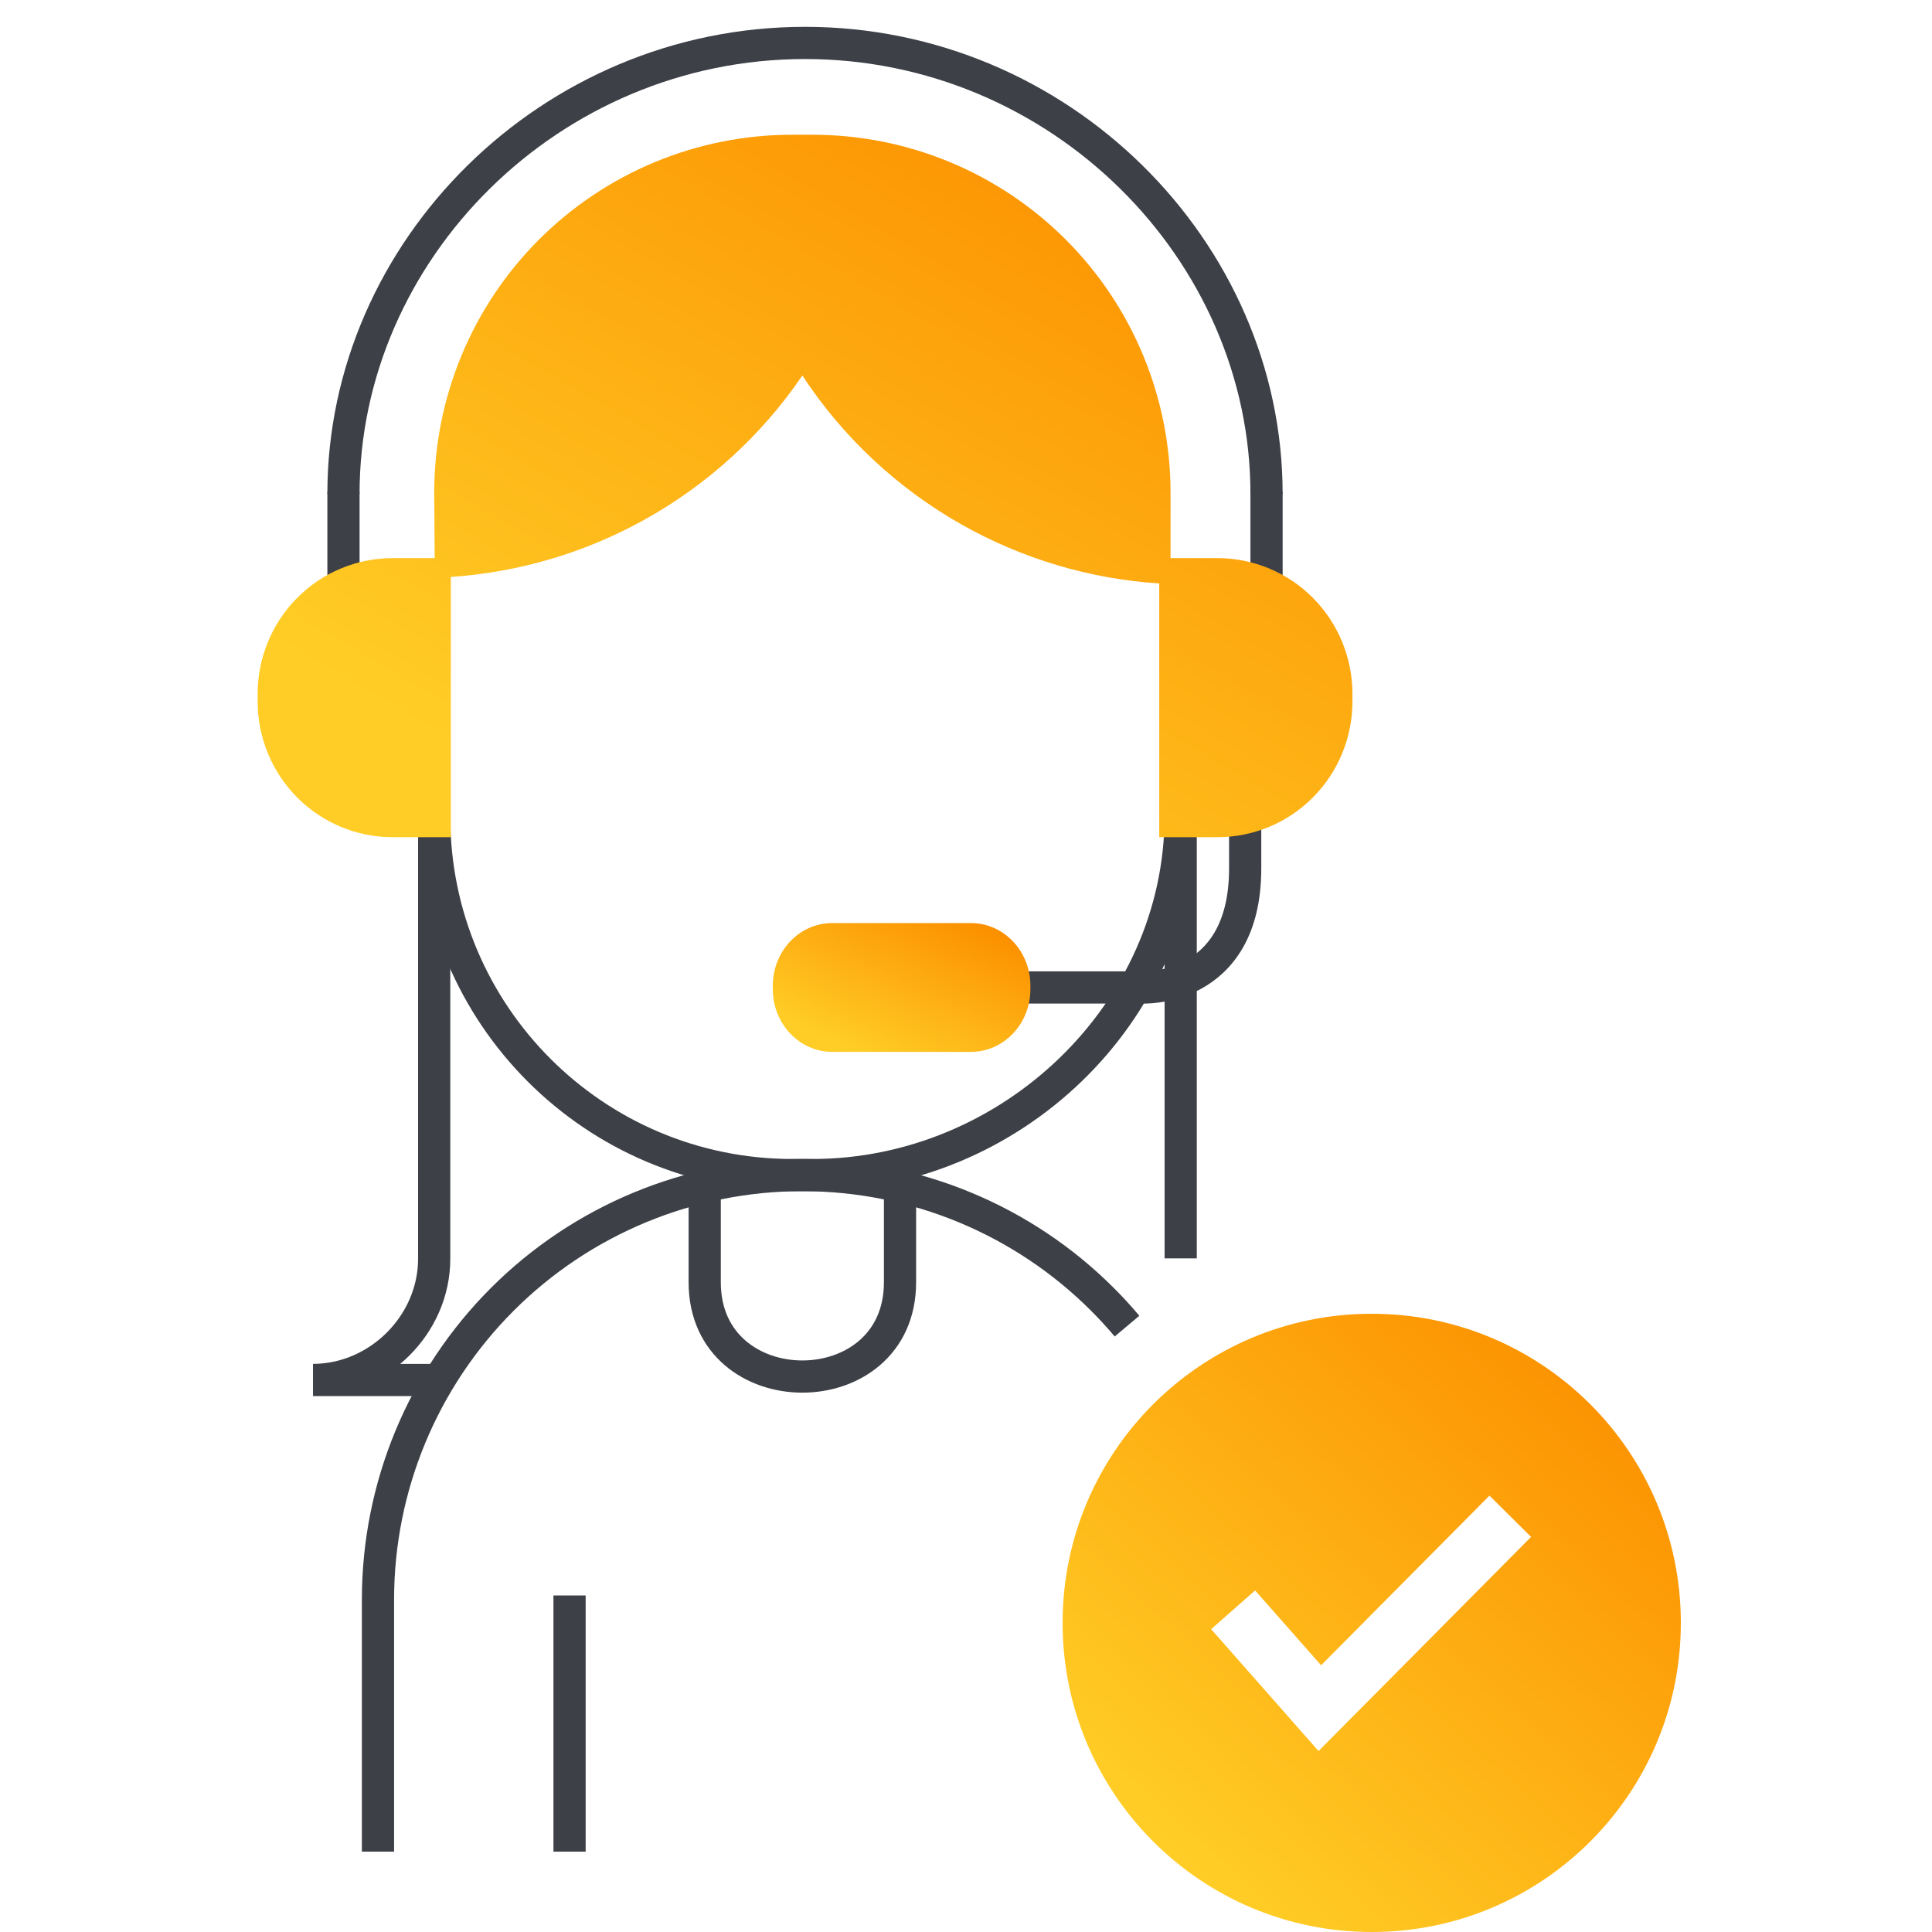 <svg width="90" height="90" viewBox="0 0 90 90" fill="none" xmlns="http://www.w3.org/2000/svg">
<g clip-path="url(#clip0_5854_32441)">
<path d="M20.174 64.284H14.581C17.621 64.284 20.226 61.708 20.226 58.638V33.019M55.001 58.619V33" stroke="#3D4046" stroke-width="1.5" stroke-miterlimit="10"/>
<path d="M16 29V22.918M59 22.918V28.815" stroke="#3D4046" stroke-width="1.5" stroke-miterlimit="10"/>
<path d="M55 38C55 47.216 47.057 54.74 37.842 54.74H36.913C27.697 54.74 20.227 47.269 20.227 38.053" stroke="#3D4046" stroke-width="1.5" stroke-miterlimit="10"/>
<path d="M17.608 86.256V74.508C17.608 69.265 19.691 64.237 23.399 60.529C27.106 56.822 32.135 54.739 37.377 54.739C42.621 54.739 47.649 56.822 51.356 60.529C51.757 60.93 52.139 61.346 52.501 61.776" stroke="#3D4046" stroke-width="1.5" stroke-miterlimit="10"/>
<path d="M41.926 55.373V59.735C41.926 65.589 32.828 65.589 32.828 59.735V55.373" stroke="#3D4046" stroke-width="1.5" stroke-miterlimit="10"/>
<path d="M26.532 86.257V74.323" stroke="#3D4046" stroke-width="1.5" stroke-miterlimit="10"/>
<path d="M47.736 46H53.19C53.19 46 58.005 46.25 58.005 40.455V38" stroke="#3D4046" stroke-width="1.5" stroke-miterlimit="10"/>
<path d="M45.232 43H38.768C37.239 43 36 44.307 36 45.919V46.081C36 47.693 37.239 49 38.768 49H45.232C46.761 49 48 47.693 48 46.081V45.919C48 44.307 46.761 43 45.232 43Z" fill="url(#paint0_linear_5854_32441)"/>
<path d="M54.002 27.18C50.761 26.969 47.608 26.028 44.778 24.425C41.796 22.736 39.258 20.36 37.377 17.494C35.466 20.301 32.919 22.616 29.944 24.253C27.187 25.77 24.135 26.664 21.002 26.876V39H18.287C16.62 39 15.022 38.334 13.843 37.148C12.664 35.962 12.002 34.353 12.002 32.676V32.324C12.002 30.646 12.664 29.038 13.843 27.852C15.022 26.666 16.62 26 18.287 26H20.249L20.227 22.948C20.227 18.527 21.983 14.286 25.109 11.16C28.236 8.034 32.476 6.277 36.897 6.277H37.858C40.047 6.277 42.215 6.709 44.237 7.546C46.26 8.384 48.098 9.612 49.646 11.16C51.194 12.708 52.422 14.546 53.259 16.568C54.097 18.591 54.528 20.759 54.528 22.948V26H56.717C58.383 26 59.982 26.666 61.161 27.852C62.34 29.038 63.002 30.646 63.002 32.324V32.676C63.002 34.353 62.34 35.962 61.161 37.148C59.982 38.334 58.383 38.999 56.717 38.999H54.002V27.18Z" fill="url(#paint1_linear_5854_32441)"/>
<path fill-rule="evenodd" clip-rule="evenodd" d="M78.3 75.6C78.3 83.553 71.853 90 63.9 90C55.947 90 49.5 83.553 49.5 75.6C49.5 67.647 55.947 61.2 63.9 61.2C71.853 61.2 78.3 67.647 78.3 75.6ZM61.423 81.57L71.323 71.596L69.385 69.673L61.542 77.575L58.468 74.088L56.42 75.893L61.423 81.57Z" fill="url(#paint2_linear_5854_32441)"/>
<path d="M59 23C59 11.666 49.374 2 37.5 2C25.626 2 16 11.666 16 23" stroke="#3D4046" stroke-width="1.5" stroke-miterlimit="10"/>
</g>
<defs>
<linearGradient id="paint0_linear_5854_32441" x1="45.714" y1="43.214" x2="42.541" y2="50.224" gradientUnits="userSpaceOnUse">
<stop stop-color="#FC9100"/>
<stop offset="1" stop-color="#FFCD26"/>
</linearGradient>
<linearGradient id="paint1_linear_5854_32441" x1="53.288" y1="7.445" x2="33.278" y2="41.883" gradientUnits="userSpaceOnUse">
<stop stop-color="#FC9100"/>
<stop offset="1" stop-color="#FFCD26"/>
</linearGradient>
<linearGradient id="paint2_linear_5854_32441" x1="72.814" y1="62.228" x2="52.642" y2="84.503" gradientUnits="userSpaceOnUse">
<stop stop-color="#FC9100"/>
<stop offset="1" stop-color="#FFCD26"/>
</linearGradient>
<clipPath id="clip0_5854_32441">
<rect width="90" height="90" fill="white"/>
</clipPath>
</defs>
</svg>
